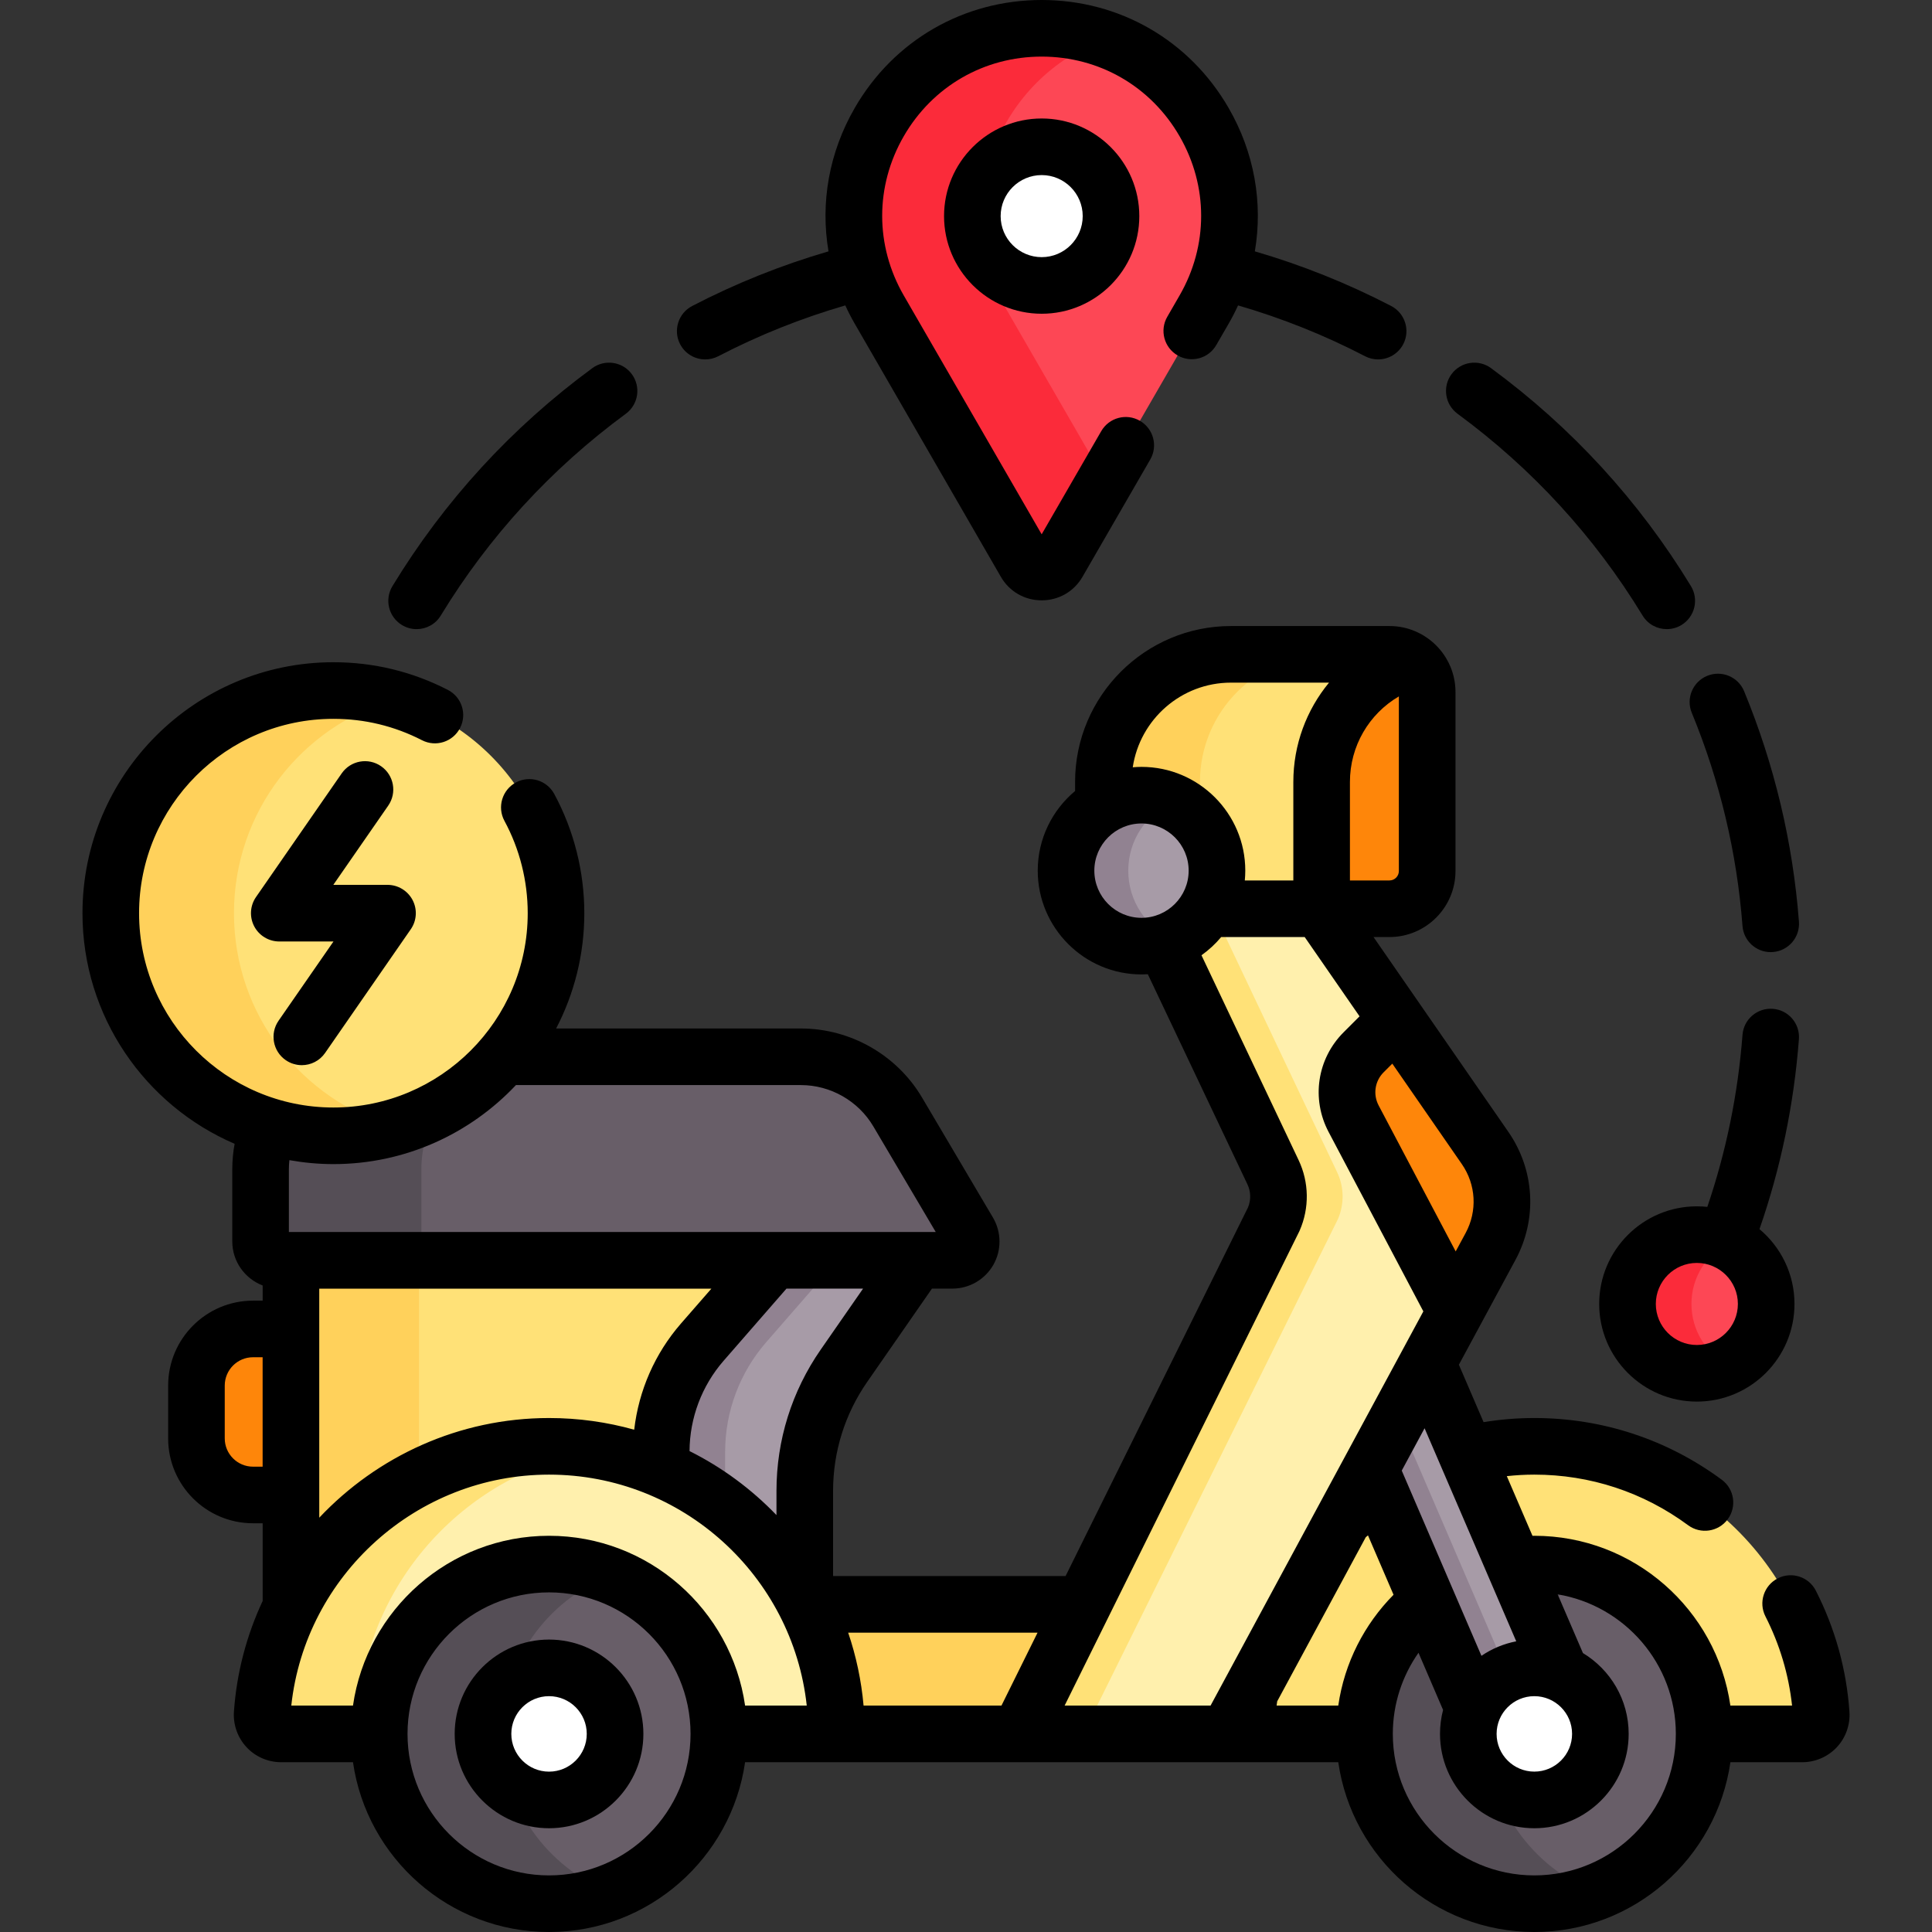 <svg width="61" height="61" viewBox="0 0 61 61" fill="none" xmlns="http://www.w3.org/2000/svg">
<rect x="0" y="0" width="61" height="61" fill="#333333" stroke="none"/>
<g clip-path="url(#clip0_3663_185)">
<path d="M9.305 41.96H7.989C7.002 41.96 6.202 42.76 6.202 43.747V45.415C6.202 46.402 7.002 47.202 7.989 47.202H9.305V41.96Z" fill="#FE860A"/>
<path d="M9.186 39.793V50.74C10.666 47.734 13.758 45.666 17.335 45.666C20.853 45.666 23.902 47.669 25.409 50.595V47.075C25.409 45.662 25.841 44.283 26.647 43.122L28.958 39.793H9.186Z" fill="#FFE177"/>
<path d="M13.23 46.646V39.793H9.186V50.74C10.055 48.976 11.479 47.535 13.23 46.646Z" fill="#FFD15B"/>
<path d="M24.425 39.793L22.174 42.377C21.337 43.337 20.877 44.568 20.877 45.841V46.383C22.836 47.214 24.441 48.714 25.41 50.595V47.075C25.41 45.662 25.841 44.283 26.647 43.122L28.958 39.793H24.425Z" fill="#A79BA7"/>
<path d="M22.895 47.57V45.841C22.895 44.568 23.356 43.337 24.193 42.377L26.444 39.793H24.425L22.174 42.377C21.337 43.337 20.877 44.568 20.877 45.841V46.383C21.603 46.691 22.28 47.093 22.895 47.57Z" fill="#918291"/>
<path d="M25.441 50.656C26.062 51.885 26.414 53.274 26.414 54.745H32.175L34.199 50.656H25.441Z" fill="#FFD15B"/>
<path d="M17.335 45.666C12.535 45.666 8.606 49.39 8.278 54.106C8.254 54.451 8.527 54.745 8.873 54.745H11.974C11.974 51.789 14.379 49.384 17.335 49.384C20.291 49.384 22.696 51.789 22.696 54.745H26.414C26.415 49.731 22.349 45.666 17.335 45.666Z" fill="#FFF0AD"/>
<path d="M11.291 54.106C11.584 49.895 14.75 46.476 18.843 45.793C18.352 45.711 17.849 45.666 17.335 45.666C12.535 45.666 8.606 49.39 8.278 54.106C8.254 54.451 8.527 54.745 8.873 54.745H11.886C11.54 54.745 11.267 54.451 11.291 54.106Z" fill="#FFE177"/>
<path d="M17.335 60.107C20.296 60.107 22.696 57.707 22.696 54.746C22.696 51.785 20.296 49.384 17.335 49.384C14.374 49.384 11.974 51.785 11.974 54.746C11.974 57.707 14.374 60.107 17.335 60.107Z" fill="#685E68"/>
<path d="M15.846 54.746C15.846 52.472 17.269 50.526 19.271 49.747C18.67 49.514 18.017 49.384 17.335 49.384C14.379 49.384 11.974 51.789 11.974 54.746C11.974 57.702 14.379 60.107 17.335 60.107C18.017 60.107 18.67 59.977 19.271 59.744C17.269 58.966 15.846 57.019 15.846 54.746Z" fill="#554E56"/>
<path d="M17.335 56.831C18.486 56.831 19.42 55.897 19.42 54.746C19.42 53.594 18.486 52.661 17.335 52.661C16.183 52.661 15.25 53.594 15.25 54.746C15.25 55.897 16.183 56.831 17.335 56.831Z" fill="white"/>
<path d="M45.071 50.583L43.568 47.09C43.163 47.349 42.779 47.637 42.421 47.954L38.755 54.745H43.083C43.083 53.067 43.859 51.566 45.071 50.583Z" fill="#FFE177"/>
<path d="M57.502 54.106C57.174 49.39 53.244 45.666 48.444 45.666C47.708 45.666 46.992 45.755 46.307 45.92L47.814 49.422C48.021 49.398 48.231 49.384 48.444 49.384C51.401 49.384 53.806 51.789 53.806 54.745H56.907C57.252 54.745 57.526 54.451 57.502 54.106Z" fill="#FFE177"/>
<path d="M48.444 60.107C51.405 60.107 53.806 57.707 53.806 54.746C53.806 51.785 51.405 49.384 48.444 49.384C45.483 49.384 43.083 51.785 43.083 54.746C43.083 57.707 45.483 60.107 48.444 60.107Z" fill="#685E68"/>
<path d="M46.955 54.746C46.955 52.472 48.378 50.526 50.38 49.747C49.779 49.514 49.127 49.384 48.444 49.384C45.488 49.384 43.083 51.789 43.083 54.746C43.083 57.702 45.488 60.107 48.444 60.107C49.127 60.107 49.779 59.977 50.38 59.744C48.378 58.966 46.955 57.019 46.955 54.746Z" fill="#554E56"/>
<path d="M30.582 38.898L28.344 35.11C27.705 34.03 26.544 33.367 25.289 33.367H15.896C14.606 34.892 12.68 35.862 10.526 35.862C9.82 35.862 9.138 35.756 8.495 35.562C8.323 35.98 8.228 36.436 8.228 36.915V39.197C8.228 39.526 8.494 39.793 8.823 39.793H30.071C30.531 39.793 30.816 39.294 30.582 38.898Z" fill="#685E68"/>
<path d="M13.304 39.197V36.915C13.304 36.221 13.504 35.575 13.849 35.028C12.859 35.559 11.728 35.862 10.526 35.862C9.82 35.862 9.138 35.756 8.495 35.562C8.323 35.979 8.228 36.436 8.228 36.915V39.197C8.228 39.526 8.494 39.793 8.823 39.793H13.9C13.571 39.793 13.304 39.526 13.304 39.197Z" fill="#554E56"/>
<path d="M43.266 46.388L46.518 53.948C46.832 53.193 47.577 52.66 48.444 52.66C48.743 52.66 49.026 52.724 49.283 52.838L45.07 43.045L43.266 46.388Z" fill="#A79BA7"/>
<path d="M47.603 52.839L44.135 44.778L43.266 46.388L46.518 53.948C46.724 53.454 47.114 53.056 47.603 52.839Z" fill="#918291"/>
<path d="M46.89 36.246L41.662 28.693H38.096C37.8 29.197 37.325 29.584 36.757 29.763L40.194 37.013C40.416 37.48 40.424 38.02 40.218 38.493L32.175 54.745H38.755L47.062 39.356C47.594 38.37 47.528 37.168 46.89 36.246Z" fill="#FFF0AD"/>
<path d="M46.889 36.246L44.085 32.194L43.055 33.224C42.501 33.778 42.373 34.629 42.739 35.322L45.953 41.41L47.062 39.356C47.594 38.37 47.527 37.168 46.889 36.246Z" fill="#FE860A"/>
<path d="M42.219 37.013L38.19 28.515C37.907 29.106 37.391 29.564 36.757 29.763L40.194 37.014C40.415 37.48 40.424 38.02 40.217 38.494L32.175 54.745H34.199L42.242 38.493C42.448 38.02 42.44 37.48 42.219 37.013Z" fill="#FFE177"/>
<path d="M43.869 20.66H38.867C36.641 20.66 34.837 22.464 34.837 24.69V25.436C35.191 25.228 35.601 25.107 36.041 25.107C37.357 25.107 38.424 26.174 38.424 27.49C38.424 27.929 38.303 28.34 38.096 28.693H43.869C44.528 28.693 45.061 28.16 45.061 27.502V21.851C45.061 21.194 44.528 20.66 43.869 20.66Z" fill="#FFE177"/>
<path d="M45.061 27.502V21.852C45.061 21.434 44.846 21.067 44.521 20.855C42.901 21.377 41.728 22.896 41.728 24.69V28.693H43.87C44.528 28.693 45.061 28.16 45.061 27.502Z" fill="#FE860A"/>
<path d="M38.867 20.66C36.641 20.66 34.837 22.464 34.837 24.69V25.436C35.191 25.228 35.601 25.107 36.041 25.107C36.785 25.107 37.45 25.449 37.887 25.983V24.69C37.887 22.464 39.691 20.66 41.917 20.66H38.867Z" fill="#FFD15B"/>
<path d="M36.041 29.873C37.357 29.873 38.424 28.806 38.424 27.49C38.424 26.174 37.357 25.107 36.041 25.107C34.725 25.107 33.658 26.174 33.658 27.49C33.658 28.806 34.725 29.873 36.041 29.873Z" fill="#A79BA7"/>
<path d="M35.623 27.49C35.623 26.524 36.198 25.695 37.024 25.321C36.724 25.184 36.392 25.107 36.041 25.107C34.725 25.107 33.658 26.174 33.658 27.49C33.658 28.806 34.725 29.873 36.041 29.873C36.392 29.873 36.724 29.795 37.024 29.659C36.198 29.285 35.623 28.455 35.623 27.49Z" fill="#918291"/>
<path d="M48.444 56.83C49.596 56.83 50.529 55.897 50.529 54.745C50.529 53.594 49.596 52.66 48.444 52.66C47.293 52.66 46.359 53.594 46.359 54.745C46.359 55.897 47.293 56.83 48.444 56.83Z" fill="white"/>
<path d="M53.575 43.36C54.785 43.36 55.765 42.38 55.765 41.171C55.765 39.962 54.785 38.981 53.575 38.981C52.366 38.981 51.386 39.962 51.386 41.171C51.386 42.38 52.366 43.36 53.575 43.36Z" fill="#FD4755"/>
<path d="M53.405 41.171C53.405 40.326 53.884 39.594 54.585 39.229C54.282 39.072 53.94 38.981 53.575 38.981C52.366 38.981 51.386 39.962 51.386 41.171C51.386 42.38 52.366 43.36 53.575 43.36C53.94 43.36 54.282 43.27 54.585 43.112C53.884 42.747 53.405 42.016 53.405 41.171Z" fill="#FB2B3A"/>
<path d="M32.374 17.764L27.762 9.775C25.483 5.828 28.331 0.894 32.89 0.894C37.448 0.894 40.297 5.828 38.018 9.775L33.406 17.764C33.176 18.161 32.603 18.161 32.374 17.764Z" fill="#FD4755"/>
<path d="M31.779 9.775C29.858 6.448 31.58 2.42 34.898 1.236C34.28 1.016 33.606 0.894 32.89 0.894C28.331 0.894 25.483 5.828 27.762 9.775L32.374 17.764C32.603 18.161 33.176 18.161 33.406 17.764L34.898 15.179L31.779 9.775Z" fill="#FB2B3A"/>
<path d="M32.89 9.013C34.099 9.013 35.079 8.033 35.079 6.823C35.079 5.614 34.099 4.634 32.89 4.634C31.681 4.634 30.7 5.614 30.7 6.823C30.7 8.033 31.681 9.013 32.89 9.013Z" fill="white"/>
<path d="M10.526 35.861C14.409 35.861 17.556 32.714 17.556 28.832C17.556 24.95 14.409 21.803 10.526 21.803C6.644 21.803 3.497 24.95 3.497 28.832C3.497 32.714 6.644 35.861 10.526 35.861Z" fill="#FFE177"/>
<path d="M7.387 28.832C7.387 25.625 9.535 22.921 12.471 22.078C11.853 21.9 11.201 21.803 10.526 21.803C6.644 21.803 3.497 24.95 3.497 28.832C3.497 32.714 6.644 35.861 10.526 35.861C11.201 35.861 11.853 35.764 12.471 35.587C9.535 34.743 7.387 32.039 7.387 28.832Z" fill="#FFD15B"/>
<path d="M46.02 13.064C48.379 14.798 50.344 16.941 51.862 19.435C52.03 19.712 52.324 19.864 52.626 19.864C52.784 19.864 52.945 19.822 53.09 19.734C53.511 19.477 53.645 18.928 53.389 18.506C51.749 15.812 49.626 13.497 47.078 11.624C46.681 11.332 46.122 11.417 45.829 11.814C45.537 12.212 45.622 12.771 46.02 13.064Z" fill="black"/>
<path d="M12.69 19.734C12.835 19.822 12.995 19.864 13.153 19.864C13.455 19.864 13.749 19.712 13.917 19.435C15.435 16.942 17.401 14.798 19.759 13.064C20.157 12.771 20.242 12.212 19.95 11.815C19.658 11.417 19.098 11.332 18.701 11.624C16.153 13.497 14.03 15.812 12.391 18.506C12.134 18.928 12.268 19.477 12.69 19.734Z" fill="black"/>
<path d="M22.267 11.348C22.406 11.348 22.547 11.316 22.678 11.248C23.969 10.577 25.309 10.044 26.689 9.643C26.779 9.839 26.878 10.033 26.988 10.222L31.6 18.211C31.869 18.677 32.351 18.955 32.889 18.955C33.428 18.955 33.91 18.677 34.179 18.211L36.318 14.507C36.565 14.079 36.418 13.533 35.991 13.286C35.563 13.039 35.017 13.185 34.77 13.613L32.889 16.87L28.535 9.329C27.626 7.755 27.626 5.875 28.535 4.301C29.444 2.727 31.072 1.787 32.889 1.787C34.707 1.787 36.335 2.727 37.243 4.301C38.152 5.875 38.152 7.755 37.243 9.329L36.855 10.002C36.608 10.429 36.755 10.976 37.182 11.222C37.609 11.469 38.156 11.323 38.402 10.895L38.791 10.222C38.901 10.032 39 9.839 39.09 9.643C40.469 10.044 41.81 10.577 43.101 11.248C43.232 11.316 43.373 11.348 43.512 11.348C43.834 11.348 44.146 11.172 44.306 10.866C44.533 10.428 44.362 9.889 43.924 9.661C42.538 8.942 41.1 8.368 39.62 7.936C39.88 6.405 39.605 4.816 38.791 3.408C37.559 1.274 35.353 0 32.889 0C30.426 0 28.22 1.274 26.988 3.407C26.174 4.816 25.898 6.405 26.159 7.936C24.679 8.368 23.24 8.942 21.855 9.661C21.417 9.889 21.246 10.428 21.473 10.866C21.633 11.173 21.944 11.348 22.267 11.348Z" fill="black"/>
<path d="M53.415 22.505C54.3 24.652 54.839 26.917 55.017 29.237C55.053 29.706 55.444 30.062 55.907 30.062C55.93 30.062 55.953 30.061 55.976 30.059C56.468 30.022 56.836 29.592 56.799 29.1C56.607 26.593 56.024 24.145 55.068 21.824C54.88 21.368 54.357 21.151 53.901 21.339C53.445 21.527 53.227 22.049 53.415 22.505Z" fill="black"/>
<path d="M55.976 31.852C55.483 31.815 55.054 32.182 55.017 32.674C54.873 34.544 54.501 36.36 53.906 38.106C53.797 38.094 53.687 38.088 53.575 38.088C51.875 38.088 50.492 39.471 50.492 41.17C50.492 42.87 51.875 44.253 53.575 44.253C55.275 44.253 56.658 42.87 56.658 41.17C56.658 40.223 56.228 39.374 55.553 38.808C56.222 36.882 56.64 34.877 56.798 32.811C56.836 32.319 56.468 31.889 55.976 31.852ZM53.575 42.466C52.861 42.466 52.28 41.885 52.28 41.17C52.28 40.456 52.861 39.875 53.575 39.875C54.29 39.875 54.871 40.456 54.871 41.17C54.871 41.885 54.29 42.466 53.575 42.466Z" fill="black"/>
<path d="M17.335 51.767C15.693 51.767 14.356 53.103 14.356 54.745C14.356 56.388 15.693 57.724 17.335 57.724C18.977 57.724 20.314 56.388 20.314 54.745C20.314 53.103 18.977 51.767 17.335 51.767ZM17.335 55.937C16.678 55.937 16.144 55.402 16.144 54.745C16.144 54.088 16.678 53.554 17.335 53.554C17.992 53.554 18.526 54.088 18.526 54.745C18.526 55.402 17.992 55.937 17.335 55.937Z" fill="black"/>
<path d="M58.393 54.044C58.3 52.707 57.943 51.422 57.333 50.224C57.109 49.784 56.571 49.609 56.131 49.834C55.692 50.058 55.517 50.596 55.741 51.035C56.193 51.923 56.475 52.869 56.582 53.851H54.634C54.199 50.824 51.59 48.49 48.444 48.49C48.425 48.49 48.406 48.491 48.386 48.491L47.575 46.607C47.861 46.576 48.151 46.559 48.444 46.559C50.205 46.559 51.885 47.112 53.3 48.157C53.697 48.45 54.257 48.366 54.55 47.969C54.843 47.572 54.759 47.013 54.362 46.72C52.637 45.446 50.59 44.772 48.444 44.772C47.899 44.772 47.364 44.817 46.842 44.902L46.062 43.089L47.848 39.78C48.544 38.491 48.458 36.942 47.624 35.737L43.367 29.586H43.87C45.019 29.586 45.955 28.651 45.955 27.501V21.851C45.955 20.701 45.019 19.766 43.87 19.766H38.867C36.152 19.766 33.944 21.975 33.944 24.69V24.975C33.224 25.577 32.765 26.48 32.765 27.489C32.765 29.296 34.235 30.766 36.041 30.766C36.108 30.766 36.175 30.764 36.241 30.76L39.387 37.396C39.495 37.624 39.501 37.887 39.405 38.12L33.644 49.762H26.303V47.075C26.303 45.838 26.676 44.647 27.381 43.631L29.425 40.686H30.071C30.604 40.686 31.099 40.399 31.363 39.936C31.627 39.474 31.622 38.901 31.351 38.443L29.113 34.655C28.318 33.309 26.852 32.473 25.288 32.473H17.559C18.127 31.382 18.449 30.144 18.449 28.832C18.449 27.518 18.12 26.216 17.499 25.067C17.264 24.633 16.722 24.471 16.288 24.706C15.854 24.941 15.692 25.483 15.927 25.918C16.408 26.806 16.662 27.814 16.662 28.832C16.662 32.215 13.91 34.968 10.526 34.968C7.143 34.968 4.391 32.215 4.391 28.832C4.391 25.449 7.143 22.696 10.526 22.696C11.51 22.696 12.451 22.923 13.323 23.371C13.762 23.597 14.301 23.424 14.526 22.985C14.752 22.546 14.579 22.007 14.139 21.782C13.012 21.203 11.796 20.909 10.526 20.909C6.158 20.909 2.604 24.463 2.604 28.832C2.604 32.094 4.585 34.901 7.408 36.114C7.36 36.374 7.334 36.641 7.334 36.915V39.197C7.334 39.831 7.733 40.372 8.293 40.587V41.066H7.989C6.511 41.066 5.309 42.269 5.309 43.747V45.415C5.309 46.893 6.511 48.095 7.989 48.095H8.293V50.548C7.791 51.623 7.473 52.8 7.386 54.044C7.358 54.455 7.503 54.864 7.784 55.165C8.064 55.466 8.461 55.639 8.873 55.639H11.145C11.58 58.666 14.19 61 17.335 61C20.481 61 23.09 58.666 23.525 55.639H42.254C42.689 58.666 45.299 61 48.444 61C51.59 61 54.199 58.666 54.635 55.639H56.907C57.318 55.639 57.715 55.466 57.996 55.165C58.277 54.864 58.422 54.455 58.393 54.044ZM10.526 36.755C12.796 36.755 14.844 35.794 16.29 34.26H25.289C26.223 34.26 27.099 34.76 27.574 35.564L29.545 38.899H9.121V36.915C9.121 36.819 9.127 36.724 9.137 36.63C9.588 36.71 10.052 36.755 10.526 36.755ZM22.462 40.686L21.5 41.789C20.676 42.736 20.166 43.906 20.024 45.141C19.169 44.901 18.267 44.772 17.335 44.772C14.495 44.772 11.908 45.981 10.08 47.919V40.687H22.462V40.686ZM7.989 46.308C7.496 46.308 7.096 45.907 7.096 45.415V43.747C7.096 43.254 7.496 42.853 7.989 42.853H8.292V46.308H7.989ZM17.335 59.213C14.871 59.213 12.867 57.209 12.867 54.745C12.867 52.281 14.871 50.277 17.335 50.277C19.799 50.277 21.803 52.281 21.803 54.745C21.803 57.209 19.799 59.213 17.335 59.213ZM23.525 53.851C23.09 50.824 20.48 48.49 17.335 48.49C14.189 48.49 11.58 50.824 11.145 53.851H9.197C9.644 49.737 13.159 46.559 17.335 46.559C21.547 46.559 25.026 49.757 25.472 53.851H23.525ZM24.516 47.075V47.837C23.727 47.016 22.799 46.329 21.771 45.816C21.777 44.767 22.158 43.755 22.848 42.963L24.832 40.686H27.25L25.913 42.612C24.999 43.929 24.516 45.472 24.516 47.075ZM48.444 53.554C49.101 53.554 49.636 54.088 49.636 54.745C49.636 55.402 49.101 55.936 48.444 55.936C47.787 55.936 47.253 55.402 47.253 54.745C47.253 54.088 47.787 53.554 48.444 53.554ZM47.873 51.822C47.473 51.9 47.1 52.058 46.774 52.28L44.258 46.432L44.979 45.095L47.873 51.822ZM43.687 33.855L43.96 33.583L46.155 36.754C46.604 37.403 46.65 38.237 46.275 38.931L45.961 39.512L43.529 34.904C43.345 34.556 43.408 34.134 43.687 33.855ZM42.622 24.69C42.622 23.558 43.222 22.542 44.167 21.988V27.501C44.167 27.666 44.034 27.799 43.869 27.799H42.622V24.69ZM38.867 21.553H41.962C41.251 22.414 40.835 23.511 40.835 24.69V27.799H39.303C39.312 27.697 39.318 27.594 39.318 27.489C39.318 25.683 37.848 24.213 36.041 24.213C35.948 24.213 35.856 24.218 35.765 24.226C35.99 22.715 37.295 21.553 38.867 21.553ZM36.041 28.979C35.22 28.979 34.552 28.311 34.552 27.489C34.552 26.668 35.22 26 36.041 26C36.862 26 37.53 26.668 37.53 27.489C37.53 28.311 36.862 28.979 36.041 28.979ZM31.62 53.851H27.266C27.195 53.053 27.029 52.282 26.78 51.549H32.759L31.62 53.851ZM33.614 53.851L41.018 38.889C41.025 38.877 41.031 38.864 41.036 38.85C41.346 38.14 41.334 37.331 41.002 36.63L37.935 30.161C38.166 29.997 38.375 29.803 38.557 29.586H41.194L42.926 32.089L42.423 32.592C41.587 33.428 41.396 34.693 41.948 35.739L44.94 41.405L38.222 53.851H33.614ZM42.254 53.851H40.307C40.312 53.806 40.319 53.763 40.325 53.718L43.122 48.535C43.145 48.516 43.169 48.497 43.192 48.477L43.999 50.352C43.08 51.282 42.449 52.497 42.254 53.851ZM48.444 59.213C45.981 59.213 43.976 57.209 43.976 54.745C43.976 53.793 44.277 52.91 44.787 52.184L45.563 53.989C45.5 54.23 45.466 54.484 45.466 54.745C45.466 56.387 46.802 57.724 48.444 57.724C50.087 57.724 51.423 56.387 51.423 54.745C51.423 53.663 50.843 52.715 49.979 52.193L49.181 50.339C51.295 50.691 52.912 52.532 52.912 54.745C52.912 57.209 50.908 59.213 48.444 59.213Z" fill="black"/>
<path d="M29.807 6.823C29.807 8.523 31.19 9.906 32.89 9.906C34.59 9.906 35.972 8.523 35.972 6.823C35.972 5.124 34.59 3.741 32.89 3.741C31.19 3.741 29.807 5.124 29.807 6.823ZM34.185 6.823C34.185 7.538 33.604 8.119 32.89 8.119C32.175 8.119 31.594 7.538 31.594 6.823C31.594 6.109 32.175 5.528 32.89 5.528C33.604 5.528 34.185 6.109 34.185 6.823Z" fill="black"/>
<path d="M9.021 33.472C9.176 33.579 9.353 33.631 9.529 33.631C9.812 33.631 10.091 33.496 10.264 33.246L12.969 29.341C13.159 29.068 13.181 28.712 13.027 28.418C12.872 28.123 12.567 27.938 12.235 27.938H10.524L12.258 25.436C12.539 25.03 12.438 24.473 12.032 24.192C11.627 23.911 11.07 24.012 10.789 24.418L8.083 28.323C7.894 28.596 7.872 28.952 8.026 29.247C8.18 29.541 8.485 29.726 8.818 29.726H10.529L8.795 32.228C8.514 32.634 8.615 33.191 9.021 33.472Z" fill="black"/>
</g>
<defs>
<clipPath id="clip0_3663_185">
<rect width="61" height="61" fill="white"/>
</clipPath>
</defs>
</svg>
